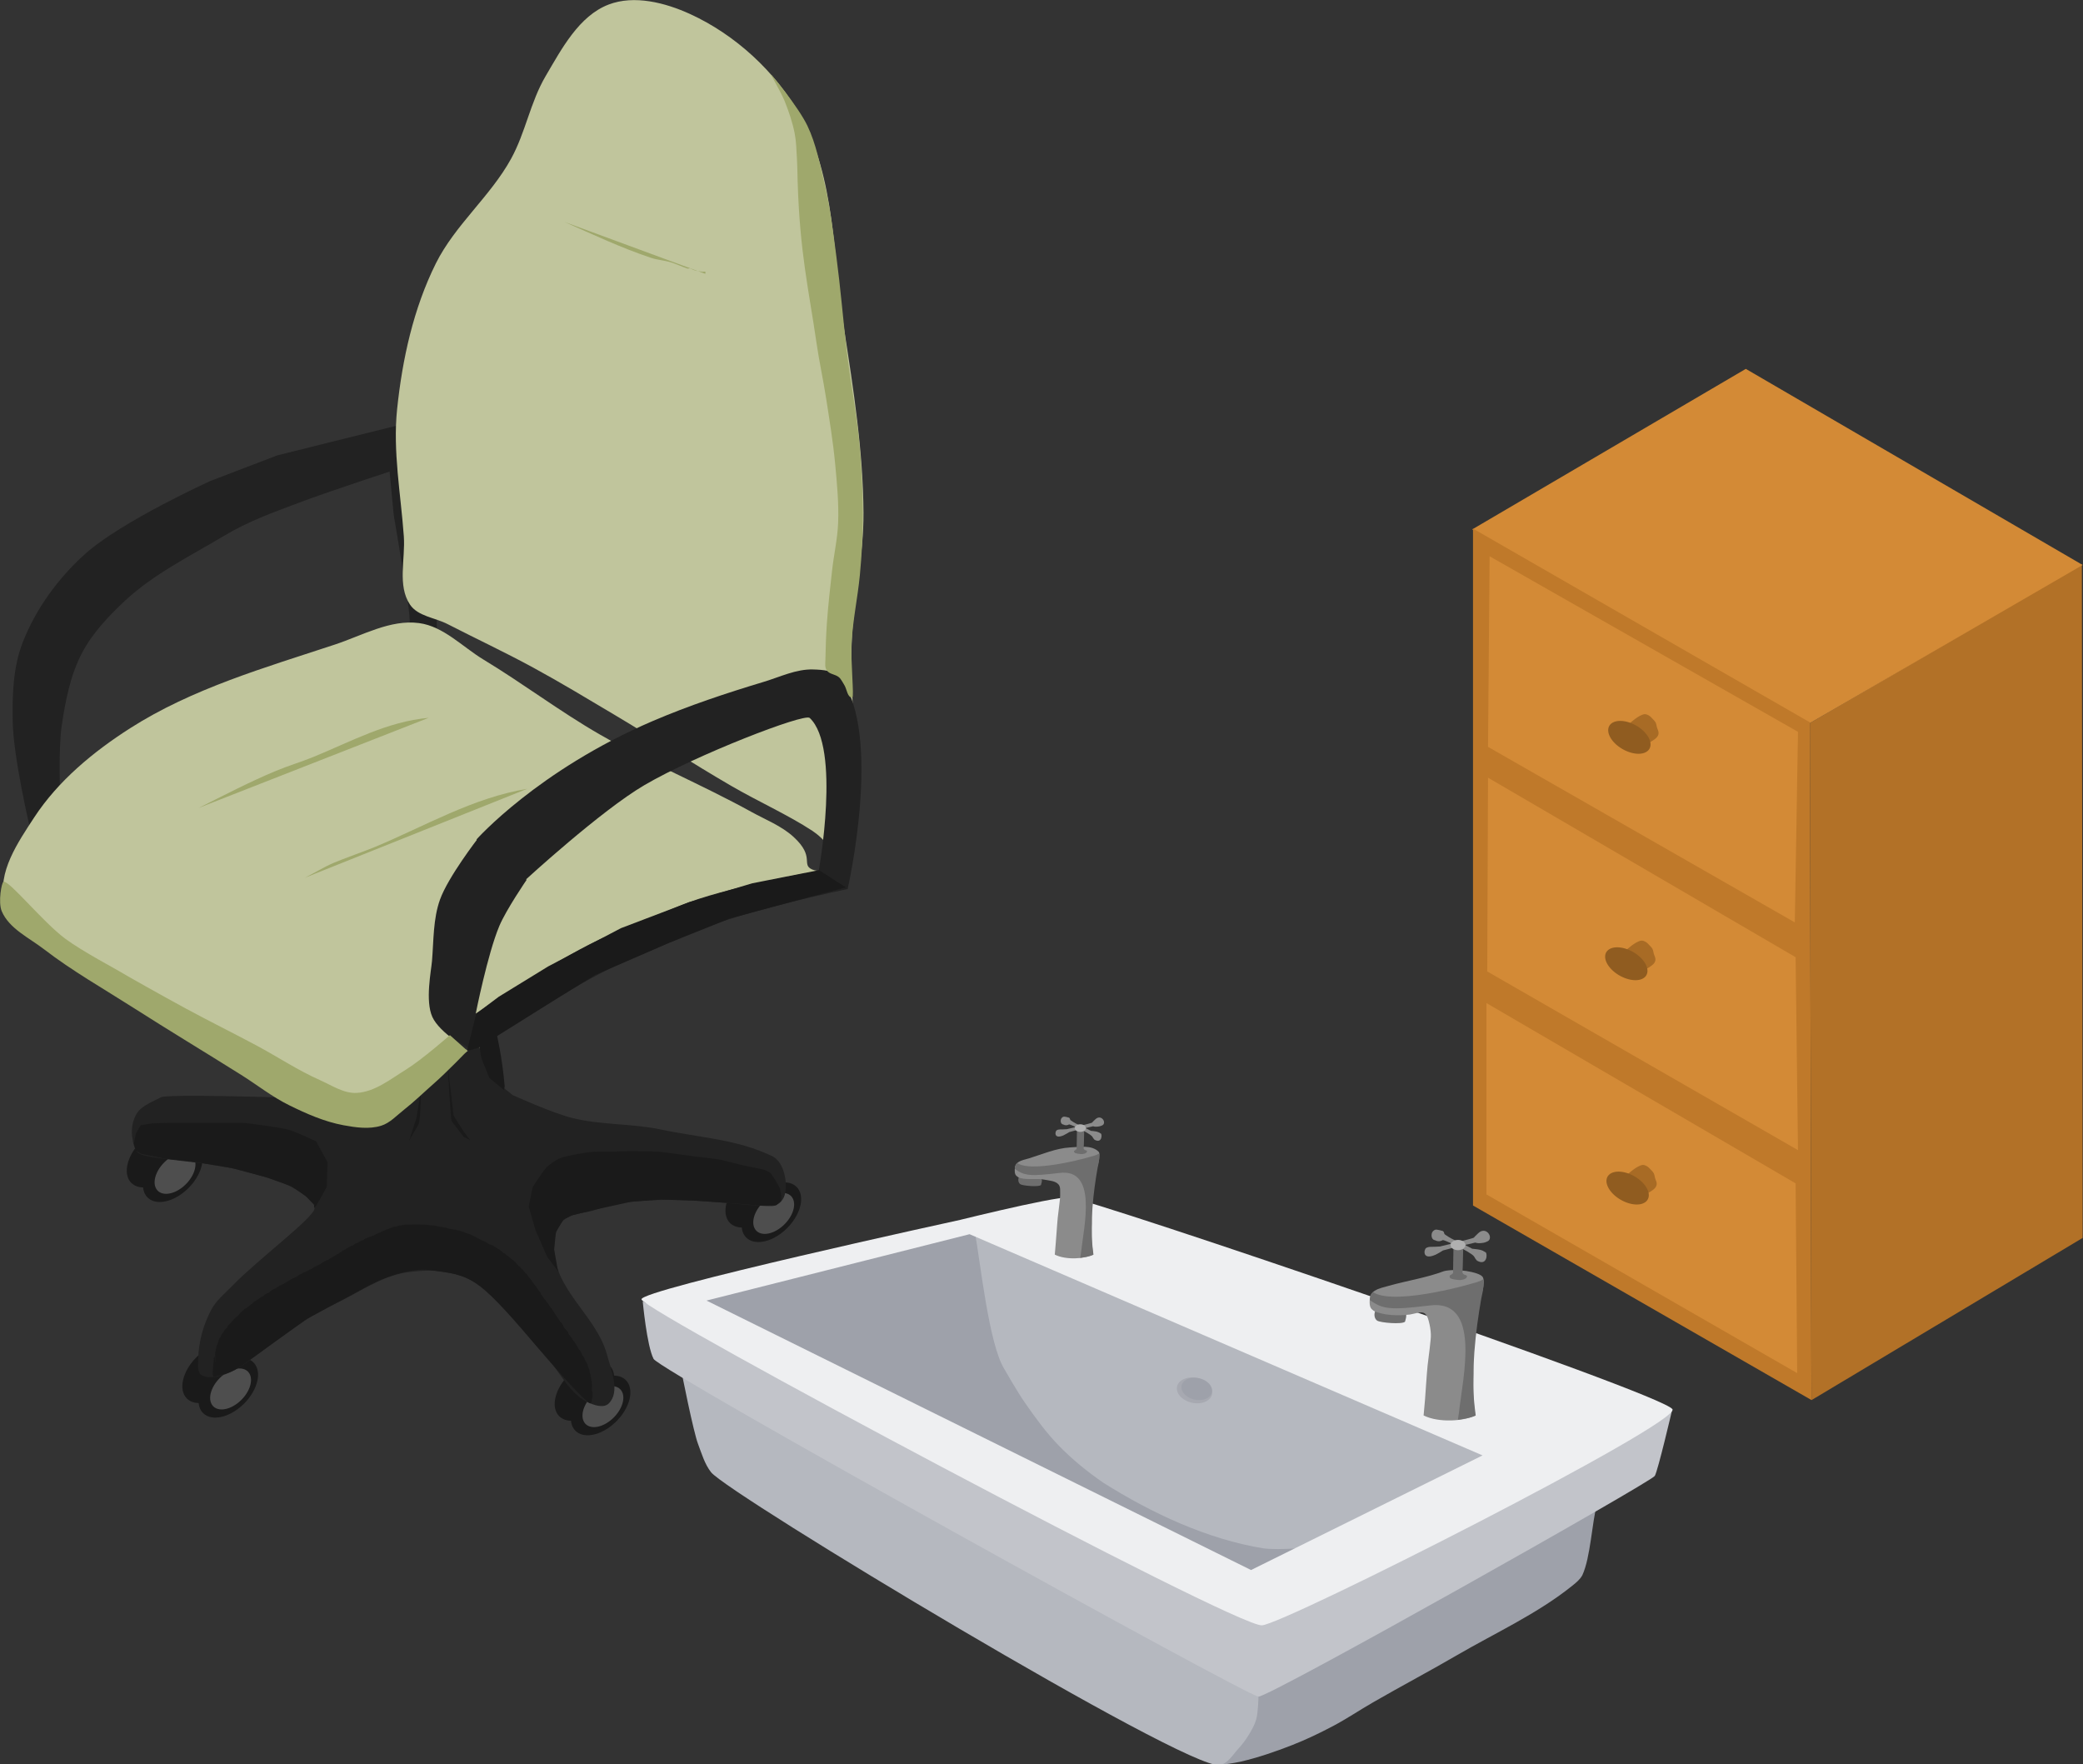 <?xml version="1.0" encoding="UTF-8" standalone="no"?>
<!-- Created with Inkscape (http://www.inkscape.org/) -->

<svg
   width="517.281mm"
   height="438.105mm"
   viewBox="0 0 517.281 438.105"
   version="1.1"
   id="svg1"
   xml:space="preserve"
   inkscape:export-filename="clearance.svg"
   inkscape:export-xdpi="96"
   inkscape:export-ydpi="96"
   sodipodi:docname="clearancestuff.svg"
   inkscape:version="1.3 (0e150ed6c4, 2023-07-21)"
   xmlns:inkscape="http://www.inkscape.org/namespaces/inkscape"
   xmlns:sodipodi="http://sodipodi.sourceforge.net/DTD/sodipodi-0.dtd"
   xmlns="http://www.w3.org/2000/svg"
   xmlns:svg="http://www.w3.org/2000/svg"><rect x="0" y="0" width="517.281" height="438.105" fill="#333333" stroke="none"/><sodipodi:namedview
     id="namedview1"
     pagecolor="#ffffff"
     bordercolor="#000000"
     borderopacity="0.25"
     inkscape:showpageshadow="2"
     inkscape:pageopacity="0.0"
     inkscape:pagecheckerboard="0"
     inkscape:deskcolor="#d1d1d1"
     inkscape:document-units="mm"
     inkscape:zoom="1.0755551"
     inkscape:cx="1115.2381"
     inkscape:cy="1043.6472"
     inkscape:window-width="3840"
     inkscape:window-height="2066"
     inkscape:window-x="-11"
     inkscape:window-y="-11"
     inkscape:window-maximized="1"
     inkscape:current-layer="layer2" /><defs
     id="defs1" /><g
     inkscape:label="Layer 1"
     inkscape:groupmode="layer"
     id="layer1"
     transform="translate(293.011,75.111)"><g
       id="g15"
       transform="matrix(0.856,0,0,0.856,60.382,15.588)"><path
         style="fill:#b27127;fill-opacity:1;stroke-width:0.265"
         d="m 112.213,103.819 0.473,196.392 78.668,-47.056 -0.229,-195.444 z"
         id="path1"
         sodipodi:nodetypes="ccccc" /><path
         style="fill:#d38a36;fill-opacity:1;stroke-width:0.265"
         d="M 14.261,47.617 93.632,1.05 191.354,57.94 112.213,103.819 Z"
         id="path2" /><path
         style="fill:#bf792a;fill-opacity:1;stroke-width:0.265"
         d="M 112.672,300.18 112.213,103.589 14.491,47.388 V 243.749 Z"
         id="path3" /><path
         style="fill:#d38a36;fill-opacity:1;stroke-width:0.265"
         d="M 19.308,55.416 108.772,106.342 107.854,161.626 18.849,110.701 Z"
         id="path4" /><path
         style="fill:#d38a36;fill-opacity:1;stroke-width:0.265"
         d="M 108.084,171.72 108.772,227.692 18.62,175.849 18.849,119.647 Z"
         id="path5" /><path
         style="fill:#d38a36;fill-opacity:1;stroke-width:0.265"
         d="M 108.084,237.326 108.543,292.381 18.391,240.538 V 185.024 Z"
         id="path6" /><path
         style="fill:#a86b25;fill-opacity:1;stroke-width:0.265"
         d="m 59.936,103.901 1.784,1.5 0.811,1.298 0.608,1.946 0.284,1.825 c 0,0 3.203,-1.257 4.339,-2.474 0.297,-0.318 0.527,-0.743 0.568,-1.176 0.059,-0.627 -0.323,-1.217 -0.487,-1.825 -0.12,-0.446 -0.154,-0.927 -0.365,-1.338 -0.215,-0.419 -0.566,-0.755 -0.892,-1.095 -0.338,-0.353 -0.666,-0.739 -1.095,-0.973 -0.394,-0.216 -0.853,-0.429 -1.298,-0.365 -1.659,0.24 -4.258,2.676 -4.258,2.676 z"
         id="path7"
         sodipodi:nodetypes="cccccsssssssc" /><path
         style="fill:#905c20;fill-opacity:1;stroke-width:0.166"
         id="path8"
         sodipodi:type="arc"
         sodipodi:cx="19.628935"
         sodipodi:cy="113.06519"
         sodipodi:rx="5.9110942"
         sodipodi:ry="5.0478406"
         sodipodi:start="3.1415927"
         sodipodi:end="3.1348049"
         sodipodi:open="true"
         sodipodi:arc-type="arc"
         d="m 13.718,113.065 a 5.911,5.048 0 0 1 5.901,-5.048 5.911,5.048 0 0 1 5.921,5.031 5.911,5.048 0 0 1 -5.881,5.065 5.911,5.048 0 0 1 -5.941,-5.014"
         transform="matrix(0.993,0.119,0.357,0.934,0,0)" /><path
         style="fill:#a86b25;fill-opacity:1;stroke-width:0.265"
         d="m 59.027,169.587 1.784,1.5 0.811,1.298 0.608,1.946 0.284,1.825 c 0,0 3.203,-1.257 4.339,-2.474 0.297,-0.318 0.527,-0.743 0.568,-1.176 0.059,-0.627 -0.323,-1.217 -0.487,-1.825 -0.12,-0.446 -0.154,-0.927 -0.365,-1.338 -0.215,-0.419 -0.566,-0.755 -0.892,-1.095 -0.338,-0.353 -0.666,-0.739 -1.095,-0.973 -0.394,-0.216 -0.853,-0.429 -1.298,-0.365 -1.659,0.24 -4.258,2.676 -4.258,2.676 z"
         id="path7-0"
         sodipodi:nodetypes="cccccsssssssc" /><path
         style="fill:#905c20;fill-opacity:1;stroke-width:0.166"
         id="path8-5"
         sodipodi:type="arc"
         sodipodi:cx="-7.8062811"
         sodipodi:cy="186.88231"
         sodipodi:rx="5.9110942"
         sodipodi:ry="5.0478406"
         sodipodi:start="3.1415927"
         sodipodi:end="3.1348049"
         sodipodi:open="true"
         sodipodi:arc-type="arc"
         d="m -13.717,186.882 a 5.911,5.048 0 0 1 5.901,-5.048 5.911,5.048 0 0 1 5.921,5.031 5.911,5.048 0 0 1 -5.881,5.065 5.911,5.048 0 0 1 -5.941,-5.014"
         transform="matrix(0.993,0.119,0.357,0.934,0,0)" /><path
         style="fill:#a86b25;fill-opacity:1;stroke-width:0.265"
         d="m 59.395,234.666 1.784,1.5 0.811,1.298 0.608,1.946 0.284,1.825 c 0,0 3.203,-1.257 4.339,-2.474 0.297,-0.318 0.527,-0.743 0.568,-1.176 0.059,-0.627 -0.323,-1.217 -0.487,-1.825 -0.12,-0.446 -0.154,-0.927 -0.365,-1.338 -0.215,-0.419 -0.566,-0.755 -0.892,-1.095 -0.338,-0.353 -0.666,-0.739 -1.095,-0.973 -0.394,-0.216 -0.853,-0.429 -1.298,-0.365 -1.659,0.24 -4.258,2.676 -4.258,2.676 z"
         id="path7-06"
         sodipodi:nodetypes="cccccsssssssc" /><path
         style="fill:#905c20;fill-opacity:1;stroke-width:0.166"
         id="path8-2"
         sodipodi:type="arc"
         sodipodi:cx="-33.649307"
         sodipodi:cy="259.84708"
         sodipodi:rx="5.9110942"
         sodipodi:ry="5.0478406"
         sodipodi:start="3.1415927"
         sodipodi:end="3.1348049"
         sodipodi:open="true"
         sodipodi:arc-type="arc"
         d="m -39.56,259.847 a 5.911,5.048 0 0 1 5.901,-5.048 5.911,5.048 0 0 1 5.921,5.031 5.911,5.048 0 0 1 -5.881,5.065 5.911,5.048 0 0 1 -5.941,-5.014"
         transform="matrix(0.993,0.119,0.357,0.934,0,0)" /></g><g
       inkscape:label="Layer 1"
       id="layer1-9"
       transform="matrix(1.989,0,0,1.989,-389.479,-193.639)"><path
         style="fill:#1a1a1a;fill-opacity:1;stroke-width:0.405"
         id="path4-1"
         sodipodi:type="arc"
         sodipodi:cx="81.858818"
         sodipodi:cy="263.85748"
         sodipodi:rx="4.0541754"
         sodipodi:ry="3.3492498"
         sodipodi:start="3.1415927"
         sodipodi:end="3.1348049"
         sodipodi:open="true"
         sodipodi:arc-type="arc"
         d="m 77.805,263.857 a 4.054,3.349 0 0 1 4.047,-3.349 4.054,3.349 0 0 1 4.061,3.338 4.054,3.349 0 0 1 -4.034,3.361 4.054,3.349 0 0 1 -4.075,-3.326"
         transform="matrix(0.916,-0.401,0,1,0,0)" /><path
         style="fill:#1a1a1a;fill-opacity:1;stroke-width:0.405"
         id="path4-0"
         sodipodi:type="arc"
         sodipodi:cx="84.067551"
         sodipodi:cy="266.5582"
         sodipodi:rx="4.0541754"
         sodipodi:ry="3.3492498"
         sodipodi:start="3.1415927"
         sodipodi:end="3.1348049"
         sodipodi:open="true"
         sodipodi:arc-type="arc"
         d="m 80.013,266.558 a 4.054,3.349 0 0 1 4.047,-3.349 4.054,3.349 0 0 1 4.061,3.338 4.054,3.349 0 0 1 -4.034,3.361 4.054,3.349 0 0 1 -4.075,-3.326"
         transform="matrix(0.916,-0.401,0,1,0,0)" /><path
         style="fill:#4f4f4f;fill-opacity:0.972;stroke-width:0.278"
         id="path4-0-0"
         sodipodi:type="arc"
         sodipodi:cx="84.378082"
         sodipodi:cy="266.83151"
         sodipodi:rx="2.783884"
         sodipodi:ry="2.2998326"
         sodipodi:start="3.1415927"
         sodipodi:end="3.1348049"
         sodipodi:open="true"
         sodipodi:arc-type="arc"
         d="m 81.594,266.832 a 2.784,2.3 0 0 1 2.779,-2.3 2.784,2.3 0 0 1 2.789,2.292 2.784,2.3 0 0 1 -2.77,2.308 2.784,2.3 0 0 1 -2.798,-2.284"
         transform="matrix(0.916,-0.401,0,1,0,0)" /><path
         style="fill:#1a1a1a;fill-opacity:1;stroke-width:0.405"
         id="path4-2"
         sodipodi:type="arc"
         sodipodi:cx="132.60881"
         sodipodi:cy="286.41544"
         sodipodi:rx="4.0541754"
         sodipodi:ry="3.3492498"
         sodipodi:start="3.1415927"
         sodipodi:end="3.1348049"
         sodipodi:open="true"
         sodipodi:arc-type="arc"
         d="m 128.555,286.415 a 4.054,3.349 0 0 1 4.047,-3.349 4.054,3.349 0 0 1 4.061,3.338 4.054,3.349 0 0 1 -4.034,3.361 4.054,3.349 0 0 1 -4.075,-3.326"
         transform="matrix(0.916,-0.401,0,1,0,0)" /><path
         style="fill:#1a1a1a;fill-opacity:1;stroke-width:0.405"
         id="path4-0-4"
         sodipodi:type="arc"
         sodipodi:cx="134.81755"
         sodipodi:cy="289.11615"
         sodipodi:rx="4.0541754"
         sodipodi:ry="3.3492498"
         sodipodi:start="3.1415927"
         sodipodi:end="3.1348049"
         sodipodi:open="true"
         sodipodi:arc-type="arc"
         d="m 130.763,289.116 a 4.054,3.349 0 0 1 4.047,-3.349 4.054,3.349 0 0 1 4.061,3.338 4.054,3.349 0 0 1 -4.034,3.361 4.054,3.349 0 0 1 -4.075,-3.326"
         transform="matrix(0.916,-0.401,0,1,0,0)" /><path
         style="fill:#4f4f4f;fill-opacity:0.972;stroke-width:0.278"
         id="path4-0-0-7"
         sodipodi:type="arc"
         sodipodi:cx="135.12808"
         sodipodi:cy="289.38947"
         sodipodi:rx="2.783884"
         sodipodi:ry="2.2998326"
         sodipodi:start="3.1415927"
         sodipodi:end="3.1348049"
         sodipodi:open="true"
         sodipodi:arc-type="arc"
         d="m 132.344,289.389 a 2.784,2.3 0 0 1 2.779,-2.3 2.784,2.3 0 0 1 2.789,2.292 2.784,2.3 0 0 1 -2.77,2.308 2.784,2.3 0 0 1 -2.798,-2.284"
         transform="matrix(0.916,-0.401,0,1,0,0)" /><path
         style="fill:#1a1a1a;fill-opacity:1;stroke-width:0.405"
         id="path4-24"
         sodipodi:type="arc"
         sodipodi:cx="155.88686"
         sodipodi:cy="271.62747"
         sodipodi:rx="4.0541754"
         sodipodi:ry="3.3492498"
         sodipodi:start="3.1415927"
         sodipodi:end="3.1348049"
         sodipodi:open="true"
         sodipodi:arc-type="arc"
         d="m 151.833,271.627 a 4.054,3.349 0 0 1 4.047,-3.349 4.054,3.349 0 0 1 4.061,3.338 4.054,3.349 0 0 1 -4.034,3.361 4.054,3.349 0 0 1 -4.075,-3.326"
         transform="matrix(0.916,-0.401,0,1,0,0)" /><path
         style="fill:#1a1a1a;fill-opacity:1;stroke-width:0.405"
         id="path4-0-3"
         sodipodi:type="arc"
         sodipodi:cx="158.0956"
         sodipodi:cy="274.32819"
         sodipodi:rx="4.0541754"
         sodipodi:ry="3.3492498"
         sodipodi:start="3.1415927"
         sodipodi:end="3.1348049"
         sodipodi:open="true"
         sodipodi:arc-type="arc"
         d="m 154.041,274.328 a 4.054,3.349 0 0 1 4.047,-3.349 4.054,3.349 0 0 1 4.061,3.338 4.054,3.349 0 0 1 -4.034,3.361 4.054,3.349 0 0 1 -4.075,-3.326"
         transform="matrix(0.916,-0.401,0,1,0,0)" /><path
         style="fill:#4f4f4f;fill-opacity:0.972;stroke-width:0.278"
         id="path4-0-0-8"
         sodipodi:type="arc"
         sodipodi:cx="158.40613"
         sodipodi:cy="274.6015"
         sodipodi:rx="2.783884"
         sodipodi:ry="2.2998326"
         sodipodi:start="3.1415927"
         sodipodi:end="3.1348049"
         sodipodi:open="true"
         sodipodi:arc-type="arc"
         d="m 155.622,274.601 a 2.784,2.3 0 0 1 2.779,-2.3 2.784,2.3 0 0 1 2.789,2.292 2.784,2.3 0 0 1 -2.77,2.308 2.784,2.3 0 0 1 -2.798,-2.284"
         transform="matrix(0.916,-0.401,0,1,0,0)" /><path
         style="fill:#1a1a1a;fill-opacity:1;stroke-width:0.405"
         id="path4-3"
         sodipodi:type="arc"
         sodipodi:cx="74.286674"
         sodipodi:cy="233.90295"
         sodipodi:rx="4.0541754"
         sodipodi:ry="3.3492498"
         sodipodi:start="3.1415927"
         sodipodi:end="3.1348049"
         sodipodi:open="true"
         sodipodi:arc-type="arc"
         d="m 70.232,233.903 a 4.054,3.349 0 0 1 4.047,-3.349 4.054,3.349 0 0 1 4.061,3.338 4.054,3.349 0 0 1 -4.034,3.361 4.054,3.349 0 0 1 -4.075,-3.326"
         transform="matrix(0.916,-0.401,0,1,0,0)" /><path
         style="fill:#1a1a1a;fill-opacity:1;stroke-width:0.405"
         id="path4-0-2"
         sodipodi:type="arc"
         sodipodi:cx="76.495407"
         sodipodi:cy="236.60367"
         sodipodi:rx="4.0541754"
         sodipodi:ry="3.3492498"
         sodipodi:start="3.1415927"
         sodipodi:end="3.1348049"
         sodipodi:open="true"
         sodipodi:arc-type="arc"
         d="m 72.441,236.604 a 4.054,3.349 0 0 1 4.047,-3.349 4.054,3.349 0 0 1 4.061,3.338 4.054,3.349 0 0 1 -4.034,3.361 4.054,3.349 0 0 1 -4.075,-3.326"
         transform="matrix(0.916,-0.401,0,1,0,0)" /><path
         style="fill:#4f4f4f;fill-opacity:0.972;stroke-width:0.278"
         id="path4-0-0-84"
         sodipodi:type="arc"
         sodipodi:cx="76.805939"
         sodipodi:cy="236.87698"
         sodipodi:rx="2.783884"
         sodipodi:ry="2.2998326"
         sodipodi:start="3.1415927"
         sodipodi:end="3.1348049"
         sodipodi:open="true"
         sodipodi:arc-type="arc"
         d="m 74.022,236.877 a 2.784,2.3 0 0 1 2.779,-2.3 2.784,2.3 0 0 1 2.789,2.292 2.784,2.3 0 0 1 -2.77,2.308 2.784,2.3 0 0 1 -2.798,-2.284"
         transform="matrix(0.916,-0.401,0,1,0,0)" /><path
         id="rect2"
         style="fill:#222222;fill-opacity:1;stroke-width:0.265"
         d="m 83.139,116.435 15.597,-3.877 -0.086,5.419 c 0,0 -8.85,2.872 -12.775,4.358 -3.386,1.282 -6.297,2.301 -9.406,4.156 -4.17,2.488 -8.83,4.797 -12.376,8.114 -2.071,1.938 -4.085,4.066 -5.391,6.585 -1.429,2.755 -2.033,5.902 -2.49,8.972 -0.417,2.8 -0.211,8.49 -0.211,8.49 l -3.812,4.094 c 0,0 -2.028,-8.677 -2.103,-13.099 -0.056,-3.294 0.046,-6.734 1.234,-9.807 1.623,-4.198 4.421,-8.033 7.762,-11.049 4.555,-4.112 15.718,-9.164 15.718,-9.164"
         sodipodi:nodetypes="cccsssssccsssc" /><path
         id="rect3"
         style="fill:#222222;fill-opacity:1;stroke-width:0.265"
         d="m 97.016,117.146 5.706,0.287 0.344,22.251 c 0,0 -3.661,0.276 -3.498,-0.746 0.35,-2.193 -0.326,-4.988 -0.646,-7.252 C 98.548,129.048 97.658,123.887 97.658,123.887 Z"
         sodipodi:nodetypes="cccsscc" /><path
         id="rect4"
         style="fill:#c0c59c;fill-opacity:1;stroke-width:0.265"
         d="m 123.385,151.285 c 6.131,3.527 12.704,6.234 18.897,9.651 1.808,0.998 3.807,1.765 5.324,3.165 2.691,2.482 0.881,3.415 2.299,4.041 0.773,0.341 2.135,0.216 2.474,-0.558 0.66,-1.508 -1.091,-3.374 -2.467,-4.277 -2.979,-1.957 -6.784,-3.667 -10.118,-5.604 -4.906,-2.85 -9.663,-5.951 -14.54,-8.851 -3.383,-2.012 -6.753,-4.049 -10.211,-5.93 -3.504,-1.905 -7.12,-3.597 -10.669,-5.419 -1.565,-0.803 -3.705,-0.969 -4.685,-2.43 -1.59,-2.368 -0.566,-5.676 -0.769,-8.521 -0.378,-5.282 -1.387,-10.598 -0.84,-15.865 0.648,-6.246 2.04,-12.586 4.838,-18.208 2.388,-4.798 6.812,-8.368 9.392,-13.066 1.825,-3.323 2.393,-7.051 4.314,-10.32 2.011,-3.422 4.164,-7.514 7.87,-8.936 3.185,-1.222 7.062,-0.235 10.164,1.184 5.637,2.579 10.647,7.179 13.706,12.571 4.483,7.899 4.117,17.709 5.515,26.683 1.188,7.622 2.382,15.299 2.433,23.013 0.035,5.287 -1.207,10.514 -1.46,15.795 -0.357,7.446 1.077,15 -0.081,22.364 -0.471,2.992 0.055,7.282 -2.643,8.658 -2.938,1.498 -11.157,1.797 -16.498,3.406 -5.436,1.639 -10.942,3.412 -15.815,6.326 -6.72,4.018 -8.668,7.612 -13.995,13.35 -1.766,1.902 -7.756,6.331 -10.407,6.611 -8.55,0.905 -15.937,-6.676 -23.449,-10.858 -4.222,-2.35 -7.971,-5.473 -12.084,-8.009 -4.11,-2.533 -9.553,-4.556 -10.792,-9.094 -0.98,-3.588 1.655,-7.418 3.693,-10.53 2.985,-4.559 7.384,-8.194 11.976,-11.126 7.75,-4.949 16.805,-7.552 25.537,-10.434 3.441,-1.136 6.942,-3.167 10.533,-2.686 3.053,0.408 5.404,2.962 8.039,4.556 4.925,2.978 9.529,6.477 14.517,9.347 z"
         sodipodi:nodetypes="sssssssssssssssssssssssssssssssssssss" /><path
         id="rect1"
         style="fill:#222222;fill-opacity:1;stroke-width:0.265"
         d="m 98.816,198.107 c 1.657,-1.338 2.19,-2.065 3.102,-2.939 0.769,-0.736 1.544,-1.814 2.379,-2.476 1.596,-1.265 2.784,-2.026 2.784,-2.026 0,0 -3.678,-2.086 -4.597,-4.107 -0.919,-2.021 -0.147,-5.768 -0.045,-6.999 0.212,-2.561 0.131,-5.224 0.993,-7.645 1.008,-2.831 4.748,-7.663 4.748,-7.663 l 6.074,5.18 c 0,0 -2.545,3.71 -3.412,5.77 -1.465,3.481 -2.945,10.941 -2.945,10.941 0,0 10.881,-7.393 16.586,-9.767 2.973,-1.237 5.945,-2.474 8.918,-3.71 5.598,-2.329 17.322,-4.341 17.322,-4.341 0,0 2.794,-15.426 -1.127,-19.101 -0.665,-0.623 -14.208,4.629 -20.609,8.371 -5.469,3.198 -14.868,11.838 -14.868,11.838 l -6.131,-5.031 c 0,0 7.636,-8.621 21.969,-14.774 4.517,-1.939 9.198,-3.493 13.905,-4.911 2.026,-0.611 4.041,-1.607 6.155,-1.545 1.194,0.035 2.697,0.122 3.42,1.073 5.319,6.992 0.895,26.341 0.895,26.341 0,0 -12.907,2.665 -19.096,5.321 -2.976,1.277 -5.951,2.554 -8.927,3.831 -6.16,2.643 -17.951,10.576 -17.951,10.576 l 1.254,3.673 2.897,2.32 c 0,0 4.823,2.196 7.378,2.845 3.597,0.914 7.407,0.681 11.04,1.439 5.19,1.083 9.574,1.224 13.975,3.337 1.547,0.743 1.992,3.456 1.556,4.907 -0.194,0.647 -0.854,1.31 -1.529,1.328 -3.841,0.102 -15.022,-2.053 -21.928,0.429 -1.437,0.516 -3.313,0.378 -4.318,1.527 -0.989,1.131 -1.138,2.925 -0.923,4.412 0.654,4.537 5.304,7.692 6.505,12.115 0.54,1.987 1.71,4.739 0.232,6.172 -0.637,0.618 -1.858,0.205 -2.656,-0.183 -2.402,-1.167 -3.53,-4.009 -5.372,-5.942 -3.078,-3.231 -5.45,-7.541 -9.485,-9.447 -2.368,-1.119 -5.231,-1.194 -7.817,-0.781 -3.223,0.515 -5.991,2.592 -8.955,3.96 -4.155,1.918 -7.378,4.749 -11.211,7.481 -1.318,0.94 -3.907,2.185 -5.309,1.376 -0.605,-0.349 -0.459,-1.351 -0.442,-2.05 0.051,-2.122 0.636,-4.282 1.641,-6.151 0.634,-1.18 1.734,-2.046 2.667,-3.008 3.258,-3.358 10.185,-8.484 10.216,-9.625 0.021,-0.773 -0.856,-1.328 -1.476,-1.791 -2.143,-1.603 -4.869,-2.169 -7.448,-2.885 -4.162,-1.156 -10.976,-1.36 -12.773,-2.055 -0.801,-0.31 -0.989,-1.483 -1.086,-2.336 -0.107,-0.939 0.092,-1.969 0.588,-2.773 0.615,-0.998 1.999,-1.472 3.032,-2.027 0.78,-0.419 14.931,0.021 14.931,0.021 0,0 2.104,1.22 3.05,1.607 2.031,0.832 4.509,1.871 6.838,1.904 3.713,0.054 3.862,-0.778 5.387,-2.01 z"
         sodipodi:nodetypes="sssccssccscsscssccsssscsscccssssssssssssssssssssssssssscssss" /><path
         style="fill:#1a1a1a;fill-opacity:1;stroke-width:0.265"
         d="m 86.828,224.249 -5.778,4.146 c -3.466,2.487 -3.295,2.459 -5.844,3.094 -0.294,0.073 -0.052,-1.785 -0.04,-1.826 0.021,-0.074 0.02,-0.153 0.029,-0.229 0.009,-0.082 -0.014,-0.212 0,-0.287 0.108,-0.596 0.017,0.225 0.086,-0.258 0.02,-0.137 0.08,0.951 0.103,0.814 0.006,-0.038 -0.038,-1.298 -0.017,-1.33 0.015,-0.022 0.049,-0.032 0.057,-0.057 0.012,-0.036 -0.004,-0.077 0,-0.115 0.043,-0.426 0.002,0.061 0.086,-0.315 0.053,-0.239 -0.075,0.019 0.029,-0.258 0.036,-0.097 0.107,-0.19 0.143,-0.287 0.017,-0.046 0.012,-0.098 0.029,-0.143 0.012,-0.032 0.048,-0.053 0.057,-0.086 0.011,-0.037 -0.005,-0.077 0,-0.115 0.021,-0.144 0.034,-0.032 0.086,-0.172 0.017,-0.046 0.007,-0.1 0.029,-0.143 0.051,-0.101 0.093,-0.071 0.143,-0.172 0.042,-0.084 0.073,-0.174 0.115,-0.258 0.077,-0.154 0.224,-0.288 0.315,-0.43 0.035,-0.054 0.049,-0.12 0.086,-0.172 0.07,-0.1 0.185,-0.161 0.258,-0.258 0.244,-0.325 -0.033,-0.087 0.287,-0.43 0.069,-0.074 0.16,-0.126 0.229,-0.201 0.047,-0.051 0.07,-0.12 0.115,-0.172 0.173,-0.202 0.4,-0.427 0.602,-0.602 0.072,-0.063 0.162,-0.104 0.229,-0.172 0.068,-0.068 0.11,-0.157 0.172,-0.229 0.106,-0.123 0.219,-0.24 0.344,-0.344 0.053,-0.044 0.121,-0.069 0.172,-0.115 0.045,-0.041 0.066,-0.107 0.115,-0.143 0.068,-0.051 0.158,-0.068 0.229,-0.115 0.452,-0.294 0.209,-0.171 0.516,-0.401 0.055,-0.041 0.119,-0.071 0.172,-0.115 0.062,-0.052 0.11,-0.12 0.172,-0.172 0.184,-0.156 0.405,-0.264 0.602,-0.401 0.117,-0.082 0.223,-0.182 0.344,-0.258 0.062,-0.039 0.139,-0.047 0.201,-0.086 0.179,-0.113 0.326,-0.278 0.516,-0.373 0.073,-0.036 0.158,-0.045 0.229,-0.086 0.065,-0.037 0.112,-0.099 0.172,-0.143 0.121,-0.091 0.241,-0.184 0.373,-0.258 0.082,-0.046 0.175,-0.071 0.258,-0.115 0.226,-0.12 0.433,-0.282 0.66,-0.401 0.083,-0.044 0.174,-0.073 0.258,-0.115 0.387,-0.194 0.743,-0.445 1.118,-0.66 0.247,-0.141 0.537,-0.214 0.774,-0.373 0.062,-0.041 0.115,-0.096 0.172,-0.143 0.086,-0.038 0.176,-0.069 0.258,-0.115 0.072,-0.04 0.127,-0.107 0.201,-0.143 0.081,-0.041 0.174,-0.051 0.258,-0.086 0.182,-0.075 0.31,-0.17 0.487,-0.258 0.228,-0.114 0.196,-0.06 0.43,-0.201 0.07,-0.042 0.13,-0.101 0.201,-0.143 0.368,-0.221 0.088,-0.018 0.43,-0.201 0.08,-0.042 0.15,-0.101 0.229,-0.143 0.064,-0.034 0.138,-0.049 0.201,-0.086 0.274,-0.206 0.16,-0.135 0.43,-0.287 0.086,-0.048 0.172,-0.096 0.258,-0.143 0.086,-0.029 0.177,-0.045 0.258,-0.086 0.055,-0.027 0.092,-0.082 0.143,-0.115 0.412,-0.265 0.106,-0.04 0.43,-0.229 0.186,-0.109 0.361,-0.234 0.545,-0.344 0.073,-0.044 0.157,-0.069 0.229,-0.115 0.063,-0.04 0.11,-0.102 0.172,-0.143 0.053,-0.036 0.12,-0.049 0.172,-0.086 0.044,-0.031 0.068,-0.087 0.115,-0.115 0.052,-0.031 0.118,-0.03 0.172,-0.057 0.19,-0.095 0.389,-0.238 0.573,-0.344 0.123,-0.07 0.245,-0.141 0.373,-0.201 0.074,-0.035 0.158,-0.045 0.229,-0.086 0.065,-0.037 0.11,-0.102 0.172,-0.143 0.144,-0.096 0.308,-0.115 0.459,-0.201 0.078,-0.045 0.154,-0.093 0.229,-0.143 0.04,-0.026 0.069,-0.071 0.115,-0.086 0.073,-0.024 0.159,0.002 0.229,-0.029 0.069,-0.029 0.11,-0.102 0.172,-0.143 0.064,-0.043 0.309,-0.147 0.373,-0.172 0.313,-0.125 0.645,-0.222 0.946,-0.373 0.088,-0.044 0.168,-0.103 0.258,-0.143 0.102,-0.046 0.213,-0.071 0.315,-0.115 1.162,-0.498 -0.508,0.175 0.545,-0.258 0.218,-0.09 0.443,-0.165 0.66,-0.258 0.059,-0.025 0.112,-0.063 0.172,-0.086 0.15,-0.058 0.303,-0.107 0.459,-0.143 0.075,-0.018 0.154,-0.011 0.229,-0.029 0.088,-0.021 0.17,-0.063 0.258,-0.086 0.359,-0.094 0.201,-0.029 0.545,-0.086 0.087,-0.015 0.17,-0.049 0.258,-0.057 0.105,-0.01 0.21,0.005 0.315,0 0.747,-0.033 1.49,-0.031 2.237,0 0.445,0.019 0.317,0.033 0.774,0.086 0.346,0.04 0.345,0.008 0.688,0.086 0.097,0.022 0.189,0.067 0.287,0.086 0.281,0.053 0.58,0.052 0.86,0.115 0.196,0.065 0.289,0.104 0.487,0.143 0.228,0.045 0.461,0.069 0.688,0.115 0.068,0.014 0.132,0.044 0.201,0.057 0.076,0.015 0.155,0.009 0.229,0.029 0.07,0.019 0.132,0.063 0.201,0.086 0.075,0.025 0.154,0.035 0.229,0.057 0.5,0.147 0.017,0.017 0.516,0.201 0.843,0.311 -0.198,-0.114 0.516,0.172 0.452,0.181 0.857,0.443 1.29,0.66 0.254,0.127 0.527,0.234 0.774,0.373 0.072,0.04 0.127,0.107 0.201,0.143 0.081,0.041 0.172,0.057 0.258,0.086 0.086,0.038 0.175,0.071 0.258,0.115 0.241,0.128 0.454,0.293 0.688,0.43 0.055,0.032 0.12,0.048 0.172,0.086 0.055,0.04 0.091,0.101 0.143,0.143 0.111,0.091 0.226,0.176 0.344,0.258 0.063,0.044 0.139,0.069 0.201,0.115 0.054,0.041 0.091,0.101 0.143,0.143 0.053,0.044 0.117,0.073 0.172,0.115 0.13,0.098 0.243,0.218 0.373,0.315 0.192,0.144 0.402,0.287 0.573,0.459 0.151,0.151 0.273,0.344 0.43,0.487 0.051,0.046 0.123,0.066 0.172,0.115 0.068,0.068 0.107,0.159 0.172,0.229 0.06,0.065 0.138,0.11 0.201,0.172 0.101,0.101 0.157,0.243 0.258,0.344 0.049,0.049 0.125,0.064 0.172,0.115 0.107,0.117 0.156,0.279 0.258,0.401 0.052,0.062 0.12,0.11 0.172,0.172 0.159,0.187 0.276,0.41 0.43,0.602 0.166,0.208 0.328,0.418 0.487,0.631 0.139,0.186 0.119,0.216 0.258,0.401 0.032,0.043 0.087,0.068 0.115,0.115 0.041,0.07 0.05,0.156 0.086,0.229 0.022,0.045 0.225,0.281 0.229,0.287 0.086,0.093 0.127,0.215 0.201,0.315 0.24,0.288 0.053,0.051 0.258,0.344 0.027,0.039 0.057,0.076 0.086,0.115 0.048,0.048 0.104,0.089 0.143,0.143 0.038,0.052 0.057,0.115 0.086,0.172 0.038,0.057 0.073,0.117 0.115,0.172 0.322,0.429 -0.068,-0.17 0.401,0.516 0.094,0.138 0.167,0.29 0.258,0.43 0.362,0.56 -0.029,-0.057 0.373,0.545 0.011,0.016 0.223,0.362 0.258,0.401 0.041,0.045 0.103,0.069 0.143,0.115 0.164,0.185 0.237,0.455 0.373,0.66 0.107,0.161 0.298,0.314 0.401,0.459 0.112,0.156 0.1,0.251 0.201,0.401 0.056,0.083 0.265,0.3 0.315,0.373 0.036,0.053 0.057,0.115 0.086,0.172 0.038,0.057 0.073,0.117 0.115,0.172 0.158,0.211 0.129,0.123 0.258,0.344 0.112,0.192 0.232,0.381 0.344,0.573 0.032,0.055 0.05,0.119 0.086,0.172 0.05,0.072 0.122,0.128 0.172,0.201 0.106,0.154 0.168,0.352 0.258,0.516 0.027,0.049 0.057,0.096 0.086,0.143 0.048,0.057 0.105,0.108 0.143,0.172 0.047,0.078 0.049,0.176 0.086,0.258 0.099,0.217 0.268,0.403 0.344,0.631 0.018,0.055 0.013,0.116 0.029,0.172 0.037,0.138 0.089,0.179 0.143,0.315 0.059,0.148 0.069,0.278 0.086,0.43 0.008,0.076 0.07,0.227 0.086,0.287 0.06,0.08 0.01,0.174 0.029,0.258 0.011,0.05 0.045,0.093 0.057,0.143 0.027,0.107 0.005,0.238 0.029,0.344 0.009,0.042 0.048,0.073 0.057,0.115 0.022,0.1 -0.015,0.214 0,0.315 0.006,0.039 0.025,0.075 0.029,0.115 0.016,0.157 -0.038,0.66 0,0.774 0.011,0.033 0.046,0.053 0.057,0.086 0.017,0.051 0.024,0.529 0,0.602 -0.007,0.02 -0.025,0.036 -0.029,0.057 -0.009,0.046 0.022,0.157 0,0.201 -0.015,0.031 -0.045,0.054 -0.057,0.086 -0.021,0.054 0.039,0.219 0,0.258 -0.007,0.007 -0.024,-0.009 -0.029,0 -0.013,0.026 0.026,0.073 0,0.086 -0.017,0.009 -0.077,0.108 -0.088,0.124 -0.026,0.04 0.036,0.933 -7.36,-7.758 -7.042,-8.276 -7.7,-8.104 -12.455,-8.802 -3.884,-0.57 -8.667,2.31 -8.667,2.31"
         id="path5-0"
         sodipodi:nodetypes="csssssssssscsssssssssssssssssssssccsssscssscccssscsccsssssccccssscscscssssssccsssscssscscsccccsccscccscsssscccsccssscssscssssssssccsccscsccsssscssssccssssscscssscccccccsscccscsccsssc" /><path
         style="fill:#1a1a1a;fill-opacity:1;stroke-width:0.265"
         d="m 118.203,218.344 -1.389,-1.852 -1.455,-3.324 -0.843,-2.927 c 0,0 0.43,-2.216 0.48,-2.398 0.05,-0.182 1.571,-2.365 1.72,-2.514 0.149,-0.149 1.141,-0.943 1.836,-1.191 0.695,-0.248 3.158,-0.711 4.184,-0.761 1.025,-0.05 2.795,0 3.555,-0.05 0.761,-0.05 4.018,0.033 4.316,0.033 0.298,0 4.2,0.562 4.382,0.579 0.182,0.017 2.894,0.331 3.324,0.413 0.43,0.083 2.927,0.744 3.274,0.794 0.347,0.05 2.216,0.463 2.315,0.48 0.099,0.017 0.81,0.397 0.81,0.397 l 0.628,0.943 0.546,1.009 0.165,0.876 -0.033,0.695 -0.628,0.513 -1.885,0.05 -4.481,-0.364 -3.655,-0.248 -4.283,-0.149 -3.82,0.281 -4.366,0.959 -3.01,0.744 -1.042,0.529 -0.943,1.554 -0.215,2.183 0.413,2.315 z"
         id="path6-8" /><path
         style="fill:#1a1a1a;fill-opacity:1;stroke-width:0.265"
         d="m 87.802,210.365 c 0.468,-0.655 1.497,-2.619 1.497,-2.619 l 0.094,-3.064 -1.427,-2.596 c 0,0 -2.549,-1.239 -3.601,-1.497 -1.052,-0.257 -5.122,-0.819 -5.683,-0.819 -0.561,0 -3.999,0 -4.42,0 -0.421,0 -4.233,0 -4.326,0 -0.094,0 -2.105,0.047 -2.385,0.07 -0.281,0.023 -1.473,0.234 -1.473,0.234 0,0 -0.608,0.959 -0.631,1.099 -0.023,0.14 -0.234,1.193 -0.234,1.193 l 0.234,0.842 0.631,0.421 3.157,0.631 3.789,0.421 4.56,0.772 4.163,1.123 3.157,1.123 1.731,1.193 1.099,1.123 -0.023,0.304 z"
         id="path7-8" /><path
         style="fill:#1a1a1a;fill-opacity:1;stroke-width:0.265"
         d="m 150.758,168.224 c 3.461,2.245 3.368,2.152 3.368,2.152 l -4.256,1.123 -10.243,2.76 -7.577,3.04 -9.261,4.022 -6.034,3.742 -8.513,5.332 -1.45,0.421 1.169,-4.677 2.806,-2.105 6.174,-3.789 9.074,-4.771 8.466,-3.227 7.951,-2.385 z"
         id="path8-8" /><path
         style="fill:#1a1a1a;fill-opacity:1;stroke-width:0.265"
         d="m 111.516,195.211 c -0.327,-3.789 -1.029,-6.642 -1.029,-6.642 l -2.198,1.31 0.327,1.871 0.982,2.421 1.825,1.508 z"
         id="path9-9"
         sodipodi:nodetypes="ccccccc" /><path
         style="fill:#282828;fill-opacity:0.972;stroke-width:0.265"
         d="m 106.839,190.721 c -1.248,-0.579 -2.129,-1.671 -2.129,-1.671 l 2.2,1.274 z"
         id="path10-6"
         sodipodi:nodetypes="cccc" /><path
         style="fill:#1a1a1a;fill-opacity:1;stroke-width:0.265"
         d="m 104.411,192.73 c 0.265,5.226 0.463,6.813 0.463,6.813 l 1.521,1.984 0.794,0.397 -0.794,-1.058 -1.257,-1.984 z"
         id="path12-2" /><path
         style="fill:#1a1a1a;fill-opacity:1;stroke-width:0.265"
         d="m 101.038,195.838 c 0,3.307 -0.265,4.101 -0.265,4.101 l -1.191,2.051 0.926,-2.844 z"
         id="path13-8" /><path
         style="fill:#9fa86c;fill-opacity:1;stroke-width:0.265"
         d="m 48.939,169.67 c 0.738,-0.159 4.896,5.023 7.715,7.119 2.127,1.581 6.416,3.836 6.813,4.101 0.397,0.265 5.49,3.127 8.268,4.63 2.888,1.563 5.834,3.017 8.731,4.564 2.681,1.432 5.225,3.135 8.004,4.366 1.473,0.652 2.956,1.674 4.564,1.587 2.265,-0.121 4.221,-1.719 6.152,-2.91 1.978,-1.221 5.49,-4.299 5.49,-4.299 l 2.183,1.951 c 0,0 -2.581,2.678 -4.167,4.068 -1.257,1.102 -2.454,2.276 -3.77,3.307 -0.91,0.713 -1.739,1.645 -2.844,1.984 -1.497,0.459 -3.157,0.22 -4.696,-0.066 -2.38,-0.442 -4.643,-1.441 -6.813,-2.514 -2.106,-1.041 -3.964,-2.521 -5.953,-3.77 -4.487,-2.818 -9.028,-5.549 -13.494,-8.401 -3.732,-2.383 -7.605,-4.575 -11.113,-7.276 -1.88,-1.448 -4.366,-2.578 -5.292,-4.763 -0.473,-1.117 -0.011,-3.629 0.223,-3.679 z"
         id="path14-9"
         sodipodi:nodetypes="ssssssssccssssssssss" /><path
         style="fill:#9fa86c;fill-opacity:1;stroke-width:0.265"
         d="m 148.092,82.303 c 0.279,8.915 1.375,13.37 2.339,20.018 0.341,2.349 0.851,4.671 1.216,7.016 0.421,2.706 0.866,5.412 1.123,8.138 0.231,2.456 0.468,4.925 0.374,7.39 -0.075,1.979 -0.526,3.926 -0.748,5.893 -0.249,2.211 -0.5,4.422 -0.655,6.642 -0.106,1.525 -0.156,3.055 -0.187,4.584 -0.01,0.468 -0.089,0.895 0.165,1.287 0.335,0.515 1.044,0.474 1.518,0.864 0.294,0.242 0.442,0.62 0.655,0.935 0.353,0.524 0.402,1.666 1.029,1.59 0.236,-0.029 -0.215,-4.487 -0.099,-6.763 0.145,-2.832 0.761,-5.663 1.034,-8.485 0.243,-2.517 0.376,-5.048 0.374,-7.577 -0.002,-3.091 -0.164,-6.185 -0.468,-9.261 -0.378,-3.827 -1.131,-7.575 -1.568,-11.396 -0.437,-3.823 -0.759,-7.725 -1.266,-11.539 -0.406,-3.049 -0.752,-6.066 -1.469,-9.057 -0.591,-2.466 -1.055,-5.01 -2.152,-7.296 -1.134,-2.363 -4.47,-6.375 -4.534,-6.38 -0.063,-0.005 1.256,2.194 1.727,3.387 0.504,1.275 0.95,2.584 1.216,3.929 0.201,1.014 0.218,2.056 0.281,3.087 0.061,0.996 0.093,2.993 0.093,2.993 z"
         id="path15-2"
         sodipodi:nodetypes="sssssssssssssssssssssssss" /><path
         style="fill:#9fa86c;fill-opacity:1;stroke-width:0.265"
         d="m 118.963,87.293 c 3.603,1.592 7.106,3.251 10.848,4.498 0.771,0.257 1.601,0.3 2.381,0.529 0.723,0.213 1.402,0.555 2.117,0.794 0.126,0.042 0.279,-0.059 0.397,0 0.617,0.309 0.662,0.284 1.455,0.397 0.077,0.011 0.375,-0.022 0.397,0 0.062,0.062 0,0.176 0,0.265"
         id="path23" /><path
         style="fill:#9fa86c;fill-opacity:1;stroke-width:0.265"
         d="m 102.03,149.206 c -5.21,0.476 -9.682,2.957 -14.42,4.895 -1.524,0.623 -3.11,1.088 -4.63,1.72 -3.284,1.364 -6.476,3.039 -9.657,4.63"
         id="path25" /><path
         style="fill:#9fa86c;fill-opacity:1;stroke-width:0.265"
         d="m 114.333,158.069 c -6.814,1.124 -12.764,4.657 -19.05,7.276 -0.978,0.408 -4.085,1.519 -5.159,1.984 -1.231,0.533 -2.373,1.253 -3.572,1.852"
         id="path26" /></g></g><g
     inkscape:groupmode="layer"
     id="layer2"
     inkscape:label="sink"
     transform="translate(-89.304,-78.077)"><g
       id="g1"
       transform="matrix(0.873,0,0,0.873,130.825,128.458)"><path
         style="fill:#9ea1aa;fill-opacity:1;stroke-width:0.265"
         d="m 406.775,369.895 c -1.508,5.379 -1.857,15.332 -4.217,20.438 -0.625,1.184 -1.715,2.08 -2.758,2.92 -10.029,8.081 -21.959,13.472 -33.09,19.951 -7.825,4.555 -15.838,8.779 -23.682,13.301 -3.864,2.228 -7.57,4.735 -11.517,6.813 -3.746,1.972 -7.575,3.809 -11.517,5.353 -4.76,1.865 -9.623,3.528 -14.599,4.704 -2.076,0.491 -6.326,0.973 -6.326,0.973 l 0.487,-4.055 c 0,0 4.423,-12.466 8.921,-17.032 26.166,-26.558 98.297,-53.366 98.297,-53.366 z"
         id="path6-5"
         sodipodi:nodetypes="csssssssccsc" /><path
         style="fill:#b5b8bf;fill-opacity:1;stroke-width:0.265"
         d="m 144.841,320.453 c 0,0 111.927,70.744 155.202,96.806 3.678,2.215 10.381,7.624 10.381,7.624 0,0 -0.06,4.396 -0.649,6.488 -0.439,1.56 -1.267,2.995 -2.109,4.38 -0.842,1.386 -1.818,2.702 -2.92,3.893 -1.613,1.743 -3.015,4.284 -5.353,4.704 -9.139,1.642 -139.847,-77.147 -144.68,-83.286 -1.841,-2.338 -2.677,-5.327 -3.731,-8.11 -1.26,-3.327 -4.553,-19.587 -5.169,-23.091 -0.338,-1.92 -0.324,-5.839 -0.324,-5.839 z"
         id="path5-8"
         sodipodi:nodetypes="cscssssssscc" /><path
         style="fill:#b5b8bf;fill-opacity:1;stroke-width:0.265"
         d="m 229.704,290.826 149.009,65.281 -56.772,32.603 -36.659,-12.652 -20.762,-9.57 -29.725,-21.679 -4.441,-43.439 z"
         id="path3-7"
         sodipodi:nodetypes="cccccccc" /><path
         style="fill:#9ea1aa;fill-opacity:1;stroke-width:0.265"
         d="m 238.08,331.614 c 0,0 3.705,6.503 5.839,9.57 2.991,4.297 6.08,8.577 9.732,12.328 3.83,3.933 8.13,7.431 12.652,10.543 13.595,8.557 29.519,16.079 45.58,18.654 4.504,0.595 13.625,-0.324 13.625,-0.324 l -18.167,10.381 -158.797,-81.349 81.199,-18.685 c 1.554,8.327 3.939,31.676 8.335,38.882 z"
         id="path2-7"
         sodipodi:nodetypes="sssssccccs" /><path
         style="fill:#c2c4ca;fill-opacity:1;stroke-width:0.265"
         d="m 428.105,343.293 c 0,0 -4.05,17.353 -4.947,18.816 -1.098,1.792 -109.641,62.923 -112.733,62.774 -3.196,-0.154 -170.298,-92.609 -172.074,-96.074 -1.926,-3.757 -3.083,-16.397 -3.083,-16.397 l 175.644,90.736 z"
         id="path4-6"
         sodipodi:nodetypes="csssccc" /><path
         style="fill:#eeeff1;fill-opacity:1;stroke-width:0.265"
         d="m 134.92,311.904 c 1.166,3.625 168.802,93.075 176.477,92.703 6.347,-0.307 119.261,-57.573 116.789,-61.476 -2.906,-4.588 -166.068,-60.006 -171.556,-60.252 -4.889,-0.22 -35.361,7.461 -35.361,7.461 l 152.902,65.93 -65.856,32.603 -154.904,-76.645 79.05,-19.942 -6.569,-3.082 c 0,0 -91.841,19.999 -90.972,22.699 z"
         id="path1-2"
         sodipodi:nodetypes="ssssccccccs" /><path
         style="fill:#6e6e6e;fill-opacity:1;stroke-width:0.217"
         d="m 343.582,315.339 c -0.182,0.512 -0.217,1.106 -0.066,1.628 0.108,0.375 0.345,0.74 0.664,0.963 0.866,0.607 7.159,1.144 7.94,0.299 0.129,-0.601 0.511,-1.549 0.266,-2.126 -1.771,-2.247 -5.864,-2.266 -8.505,-1.163 -0.153,0.064 -0.243,0.242 -0.299,0.399 z"
         id="path9-4"
         sodipodi:nodetypes="sssssss" /><path
         style="fill:#8b8b8b;fill-opacity:1;stroke-width:0.217"
         d="m 357.401,344.905 c 4.335,2.163 11.542,1.622 14.684,0 0,0 -0.453,-3.891 -0.532,-5.847 -0.081,-2.036 0.067,-4.075 0.066,-6.113 -6e-4,-1.927 -0.113,-3.854 -0.066,-5.78 0.036,-1.486 0.103,-2.974 0.266,-4.452 0.137,-1.249 0.416,-2.478 0.598,-3.721 0.294,-2.011 0.437,-4.046 0.797,-6.046 0.334,-1.856 1.206,-3.63 1.262,-5.515 0.02,-0.673 0.076,-1.457 -0.332,-1.993 -1.022,-1.342 -7.409,-2.411 -10.896,-1.595 -5.099,1.917 -10.518,2.709 -15.747,4.186 -1.35,0.4 -2.794,0.646 -3.987,1.395 -0.424,0.267 -0.825,0.622 -1.063,1.063 -0.311,0.577 -0.38,1.271 -0.399,1.927 -0.017,0.604 0.005,1.249 0.266,1.794 0.169,0.353 0.479,0.636 0.797,0.864 0.355,0.254 0.78,0.401 1.196,0.532 3.433,1.074 7.228,0.834 9.169,0.598 2.952,-0.539 4.508,-1.636 5.382,1.86 0.328,1.213 0.542,2.466 0.598,3.721 0.043,0.954 -0.109,1.907 -0.199,2.857 -0.193,2.043 -0.527,4.071 -0.731,6.113 -0.165,1.658 -0.277,3.321 -0.399,4.983 -0.171,3.062 -0.441,6.116 -0.731,9.169 z"
         id="path7-68"
         sodipodi:nodetypes="ccaaaaaaaaaaaaaaaaaaaaaac" /><path
         style="fill:#6e6e6e;fill-opacity:1;stroke-width:0.217"
         d="m 343.382,310.056 c 6.619,3.579 29,-2.855 30.065,-3.389 0.292,-0.147 0.934,-0.465 0.934,-0.465 0,0 0.003,0.844 0.023,1.296 0.062,1.46 -0.341,2.852 -0.625,4.286 -1.66,9.452 -2.849,20.511 -1.927,30.098 0.099,1.021 0.365,3.056 0.365,3.056 -1.629,0.716 -3.325,0.923 -5.063,1.214 0,0 0.206,-1.496 0.313,-2.177 1.097,-9.964 6.466,-32.439 -8.505,-30.331 -11.031,1.325 -13.181,1.074 -16.876,-1.572 0,0 0.034,-0.392 0.062,-0.589 0.045,-0.319 0.133,-0.65 0.286,-0.933 0.161,-0.297 0.573,-0.761 0.573,-0.761 0,0 0.274,0.206 0.374,0.268 z"
         id="path8-3"
         sodipodi:nodetypes="sscsssccsscsscs" /><path
         style="fill:#6e6e6e;fill-opacity:1;stroke-width:0.355"
         d="m 364.849,305.129 c -0.093,0.215 -0.028,0.507 0.115,0.692 0.137,0.177 0.401,0.203 0.615,0.269 0.324,0.101 0.663,0.152 0.999,0.192 0.509,0.061 1.031,0.159 1.537,0.077 0.489,-0.079 1.032,-0.19 1.384,-0.538 0.147,-0.146 0.302,-0.382 0.231,-0.577 -0.115,-0.312 -0.622,-0.256 -0.884,-0.461 -0.159,-0.124 -0.4,-0.453 -0.4,-0.453 l 0.093,-1.776 0.038,-1.576 0.077,-3.382 c 0,0 0.287,-0.42 0.384,-0.653 0.097,-0.232 0.261,-0.488 0.192,-0.73 -0.092,-0.322 -0.444,-0.518 -0.73,-0.692 -0.267,-0.162 -0.577,-0.251 -0.884,-0.307 -0.391,-0.072 -0.8,-0.105 -1.192,-0.038 -0.352,0.059 -0.738,0.141 -0.999,0.384 -0.155,0.145 -0.268,0.364 -0.269,0.577 -0.003,0.464 0.351,0.862 0.577,1.268 0.045,0.081 0.154,0.231 0.154,0.231 l -0.115,6.803 c 0,0 -0.301,0.265 -0.461,0.384 -0.148,0.111 -0.388,0.138 -0.461,0.307 z"
         id="path10-0"
         sodipodi:nodetypes="ssssssssccccssssssssccss" /><path
         style="fill:#8b8b8b;fill-opacity:1;stroke-width:0.355"
         d="m 362.931,297.964 c 1.946,-0.584 9.148,-2.229 9.148,-2.229 0,0 0.696,0.245 1.537,0.154 0.48,-0.052 0.973,-0.093 1.422,-0.269 0.38,-0.15 0.823,-0.305 1.038,-0.653 0.843,-1.369 -1.207,-3.828 -3.19,-1.845 -0.461,0.461 -1.038,0.961 -1.153,1.192 -0.115,0.231 -9.686,2.537 -9.686,2.537 -2.436,0.208 -3.046,-0.108 -3.921,0.423 -0.671,0.407 -1.177,3.624 2.652,1.922 0.692,-0.307 2.152,-1.23 2.152,-1.23 0,0 -10e-5,2e-5 -7e-5,1e-5 z"
         id="path11-2"
         sodipodi:nodetypes="scssssscsscs" /><path
         style="fill:#8b8b8b;fill-opacity:1;stroke-width:0.355"
         d="m 371.231,297.482 c -3.423,-1.878 -5.164,-2.244 -7.456,-3.846 -0.866,-0.498 -0.228,-0.63 -0.907,-1.197 -0.369,-0.121 -1.765,-0.491 -2.132,-0.368 -1.568,0.526 -1.278,2.899 -0.121,2.972 0.842,0.444 1.545,0.372 2.266,-0.02 0.252,-0.118 5.577,2.238 8.032,3.927 1.291,0.888 0.755,0.997 1.705,1.942 2.885,1.592 2.978,-2.05 2.437,-2.375 -0.624,-0.375 -0.846,-0.534 -1.519,-0.711 -0.672,-0.176 -2.305,-0.324 -2.305,-0.324 0,0 5e-5,4e-5 6e-5,3e-5 z"
         id="path11-3"
         sodipodi:nodetypes="ccccccccccccc" /><path
         style="fill:#b0b0b0;fill-opacity:1;stroke-width:0.382"
         id="path12-6"
         sodipodi:type="arc"
         sodipodi:cx="367.18936"
         sodipodi:cy="296.43497"
         sodipodi:rx="2.1067762"
         sodipodi:ry="1.4517308"
         sodipodi:start="3.1415927"
         sodipodi:end="3.1348049"
         sodipodi:open="true"
         sodipodi:arc-type="arc"
         d="m 365.083,296.435 a 2.107,1.452 0 0 1 2.103,-1.452 2.107,1.452 0 0 1 2.11,1.447 2.107,1.452 0 0 1 -2.096,1.457 2.107,1.452 0 0 1 -2.117,-1.442" /><path
         style="fill:#6e6e6e;fill-opacity:1;stroke-width:0.161"
         d="m 242.226,277.206 c -0.135,0.38 -0.161,0.821 -0.049,1.209 0.081,0.278 0.256,0.549 0.493,0.715 0.643,0.45 5.316,0.85 5.895,0.222 0.096,-0.446 0.379,-1.15 0.197,-1.579 -1.315,-1.668 -4.354,-1.682 -6.315,-0.863 -0.114,0.048 -0.181,0.18 -0.222,0.296 z"
         id="path9-3"
         sodipodi:nodetypes="sssssss" /><path
         style="fill:#8b8b8b;fill-opacity:1;stroke-width:0.161"
         d="m 252.488,299.159 c 3.219,1.606 8.57,1.204 10.903,0 0,0 -0.337,-2.889 -0.395,-4.341 -0.06,-1.512 0.05,-3.026 0.049,-4.539 -4.4e-4,-1.431 -0.084,-2.862 -0.049,-4.292 0.027,-1.103 0.077,-2.208 0.197,-3.305 0.102,-0.927 0.309,-1.84 0.444,-2.763 0.218,-1.494 0.325,-3.004 0.592,-4.489 0.248,-1.378 0.895,-2.695 0.937,-4.095 0.015,-0.5 0.11,-1.13 -0.247,-1.48 -1.946,-1.908 -5.37,-1.34 -8.091,-1.184 -4.026,0.231 -7.837,1.923 -11.692,3.108 -0.999,0.307 -2.075,0.48 -2.96,1.036 -0.315,0.198 -0.613,0.462 -0.789,0.789 -0.231,0.429 -0.282,0.944 -0.296,1.431 -0.013,0.449 0.004,0.927 0.197,1.332 0.126,0.262 0.356,0.472 0.592,0.641 0.263,0.189 0.574,0.317 0.888,0.395 2.208,0.544 4.579,-0.006 6.808,0.444 1.382,0.279 3.09,0.302 3.996,1.381 0.6,0.714 0.402,1.831 0.444,2.763 0.032,0.708 -0.081,1.416 -0.148,2.121 -0.144,1.517 -0.391,3.023 -0.543,4.539 -0.123,1.231 -0.198,2.467 -0.296,3.7 -0.181,2.269 -0.328,4.541 -0.543,6.808 z"
         id="path7-6"
         sodipodi:nodetypes="ccaaaaaaaaaaaaaaaaaaaaaac" /><path
         style="fill:#6e6e6e;fill-opacity:1;stroke-width:0.161"
         d="m 242.078,273.284 c 4.915,2.658 21.532,-2.12 22.323,-2.516 0.217,-0.109 0.694,-0.345 0.694,-0.345 0,0 0.002,0.627 0.017,0.962 0.046,1.084 -0.253,2.117 -0.464,3.182 -1.233,7.018 -2.115,15.229 -1.431,22.348 0.074,0.758 0.271,2.269 0.271,2.269 -1.21,0.532 -2.469,0.685 -3.76,0.901 0,0 0.153,-1.111 0.232,-1.617 0.815,-7.398 4.801,-24.086 -6.315,-22.521 -8.191,0.984 -9.787,0.798 -12.531,-1.167 0,0 0.025,-0.291 0.046,-0.437 0.033,-0.237 0.098,-0.482 0.213,-0.693 0.119,-0.22 0.426,-0.565 0.426,-0.565 0,0 0.204,0.153 0.278,0.199 z"
         id="path8-9"
         sodipodi:nodetypes="sscsssccsscsscs" /><path
         style="fill:#6e6e6e;fill-opacity:1;stroke-width:0.263"
         d="m 258.017,269.625 c -0.174,0 -0.021,0.377 0.086,0.514 0.102,0.131 0.298,0.15 0.457,0.2 0.241,0.075 0.492,0.113 0.742,0.143 0.378,0.046 0.765,0.118 1.142,0.057 0.363,-0.059 0.766,-0.141 1.027,-0.4 0.109,-0.108 0.225,-0.284 0.171,-0.428 -0.086,-0.231 -0.462,-0.19 -0.656,-0.342 -0.118,-0.092 -0.297,-0.337 -0.297,-0.337 l 0.069,-1.319 0.029,-1.17 0.057,-2.511 c 0,0 0.213,-0.312 0.285,-0.485 0.072,-0.173 0.194,-0.362 0.143,-0.542 -0.068,-0.239 -0.33,-0.384 -0.542,-0.514 -0.198,-0.12 -0.429,-0.186 -0.656,-0.228 -0.29,-0.054 -0.594,-0.078 -0.885,-0.029 -0.261,0.044 -0.548,0.105 -0.742,0.285 -0.115,0.107 -0.199,0.271 -0.2,0.428 -0.002,0.345 0.261,0.64 0.428,0.942 0.033,0.06 0.114,0.171 0.114,0.171 l -0.086,5.051 c 0,0 -0.223,0.196 -0.342,0.285 -0.11,0.082 -0.205,0.228 -0.342,0.228 z"
         id="path10-8"
         sodipodi:nodetypes="ssssssssccccssssssssccsss" /><path
         style="fill:#8b8b8b;fill-opacity:1;stroke-width:0.263"
         d="m 256.593,264.305 c 1.445,-0.433 6.792,-1.655 6.792,-1.655 0,0 0.517,0.182 1.142,0.114 0.356,-0.039 0.723,-0.069 1.056,-0.2 0.282,-0.111 0.611,-0.227 0.771,-0.485 0.626,-1.016 -0.896,-2.843 -2.369,-1.37 -0.342,0.342 -0.771,0.713 -0.856,0.885 -0.086,0.171 -7.192,1.884 -7.192,1.884 -1.809,0.155 -2.262,-0.08 -2.911,0.314 -0.498,0.302 -0.874,2.69 1.969,1.427 0.514,-0.228 1.598,-0.913 1.598,-0.913 0,0 -8e-5,10e-6 -5e-5,10e-6 z"
         id="path11-5"
         sodipodi:nodetypes="scssssscsscs" /><path
         style="fill:#8b8b8b;fill-opacity:1;stroke-width:0.263"
         d="m 262.756,263.947 c -2.542,-1.395 -3.834,-1.666 -5.536,-2.856 -0.643,-0.37 -0.17,-0.468 -0.673,-0.889 -0.274,-0.09 -1.31,-0.365 -1.583,-0.273 -1.164,0.39 -0.949,2.153 -0.09,2.207 0.625,0.33 1.147,0.276 1.682,-0.015 0.187,-0.088 4.141,1.662 5.964,2.916 0.959,0.659 0.561,0.74 1.266,1.442 2.142,1.182 2.211,-1.522 1.809,-1.764 -0.464,-0.278 -0.629,-0.397 -1.128,-0.528 -0.499,-0.131 -1.712,-0.24 -1.712,-0.24 0,0 3e-5,3e-5 4e-5,2e-5 z"
         id="path11-3-7"
         sodipodi:nodetypes="ccccccccccccc" /><path
         style="fill:#b0b0b0;fill-opacity:1;stroke-width:0.284"
         id="path12-3"
         sodipodi:type="arc"
         sodipodi:cx="259.75513"
         sodipodi:cy="263.16998"
         sodipodi:rx="1.5642805"
         sodipodi:ry="1.0779096"
         sodipodi:start="3.1415927"
         sodipodi:end="3.1348049"
         sodipodi:open="true"
         sodipodi:arc-type="arc"
         d="m 258.191,263.17 a 1.564,1.078 0 0 1 1.562,-1.078 1.564,1.078 0 0 1 1.567,1.074 1.564,1.078 0 0 1 -1.556,1.082 1.564,1.078 0 0 1 -1.572,-1.071" /><path
         style="fill:#a7a9b1;fill-opacity:1;stroke-width:0.163"
         id="path13-0"
         sodipodi:type="arc"
         sodipodi:cx="294.01016"
         sodipodi:cy="305.43924"
         sodipodi:rx="5.0638666"
         sodipodi:ry="3.6336672"
         sodipodi:start="3.1415927"
         sodipodi:end="3.1348049"
         sodipodi:open="true"
         sodipodi:arc-type="arc"
         d="m 288.946,305.439 a 5.064,3.634 0 0 1 5.055,-3.634 5.064,3.634 0 0 1 5.072,3.621 5.064,3.634 0 0 1 -5.038,3.646 5.064,3.634 0 0 1 -5.09,-3.609"
         transform="matrix(0.994,0.11,0,1,0,0)" /><path
         style="fill:#9ea1aa;fill-opacity:1;stroke-width:0.141"
         id="path13-2"
         sodipodi:type="arc"
         sodipodi:cx="294.63315"
         sodipodi:cy="304.93903"
         sodipodi:rx="4.3819447"
         sodipodi:ry="3.1443419"
         sodipodi:start="3.1415927"
         sodipodi:end="3.1348049"
         sodipodi:open="true"
         sodipodi:arc-type="arc"
         d="m 290.251,304.939 a 4.382,3.144 0 0 1 4.375,-3.144 4.382,3.144 0 0 1 4.389,3.134 4.382,3.144 0 0 1 -4.36,3.155 4.382,3.144 0 0 1 -4.404,-3.123"
         transform="matrix(0.994,0.11,0,1,0,0)" /></g></g></svg>
